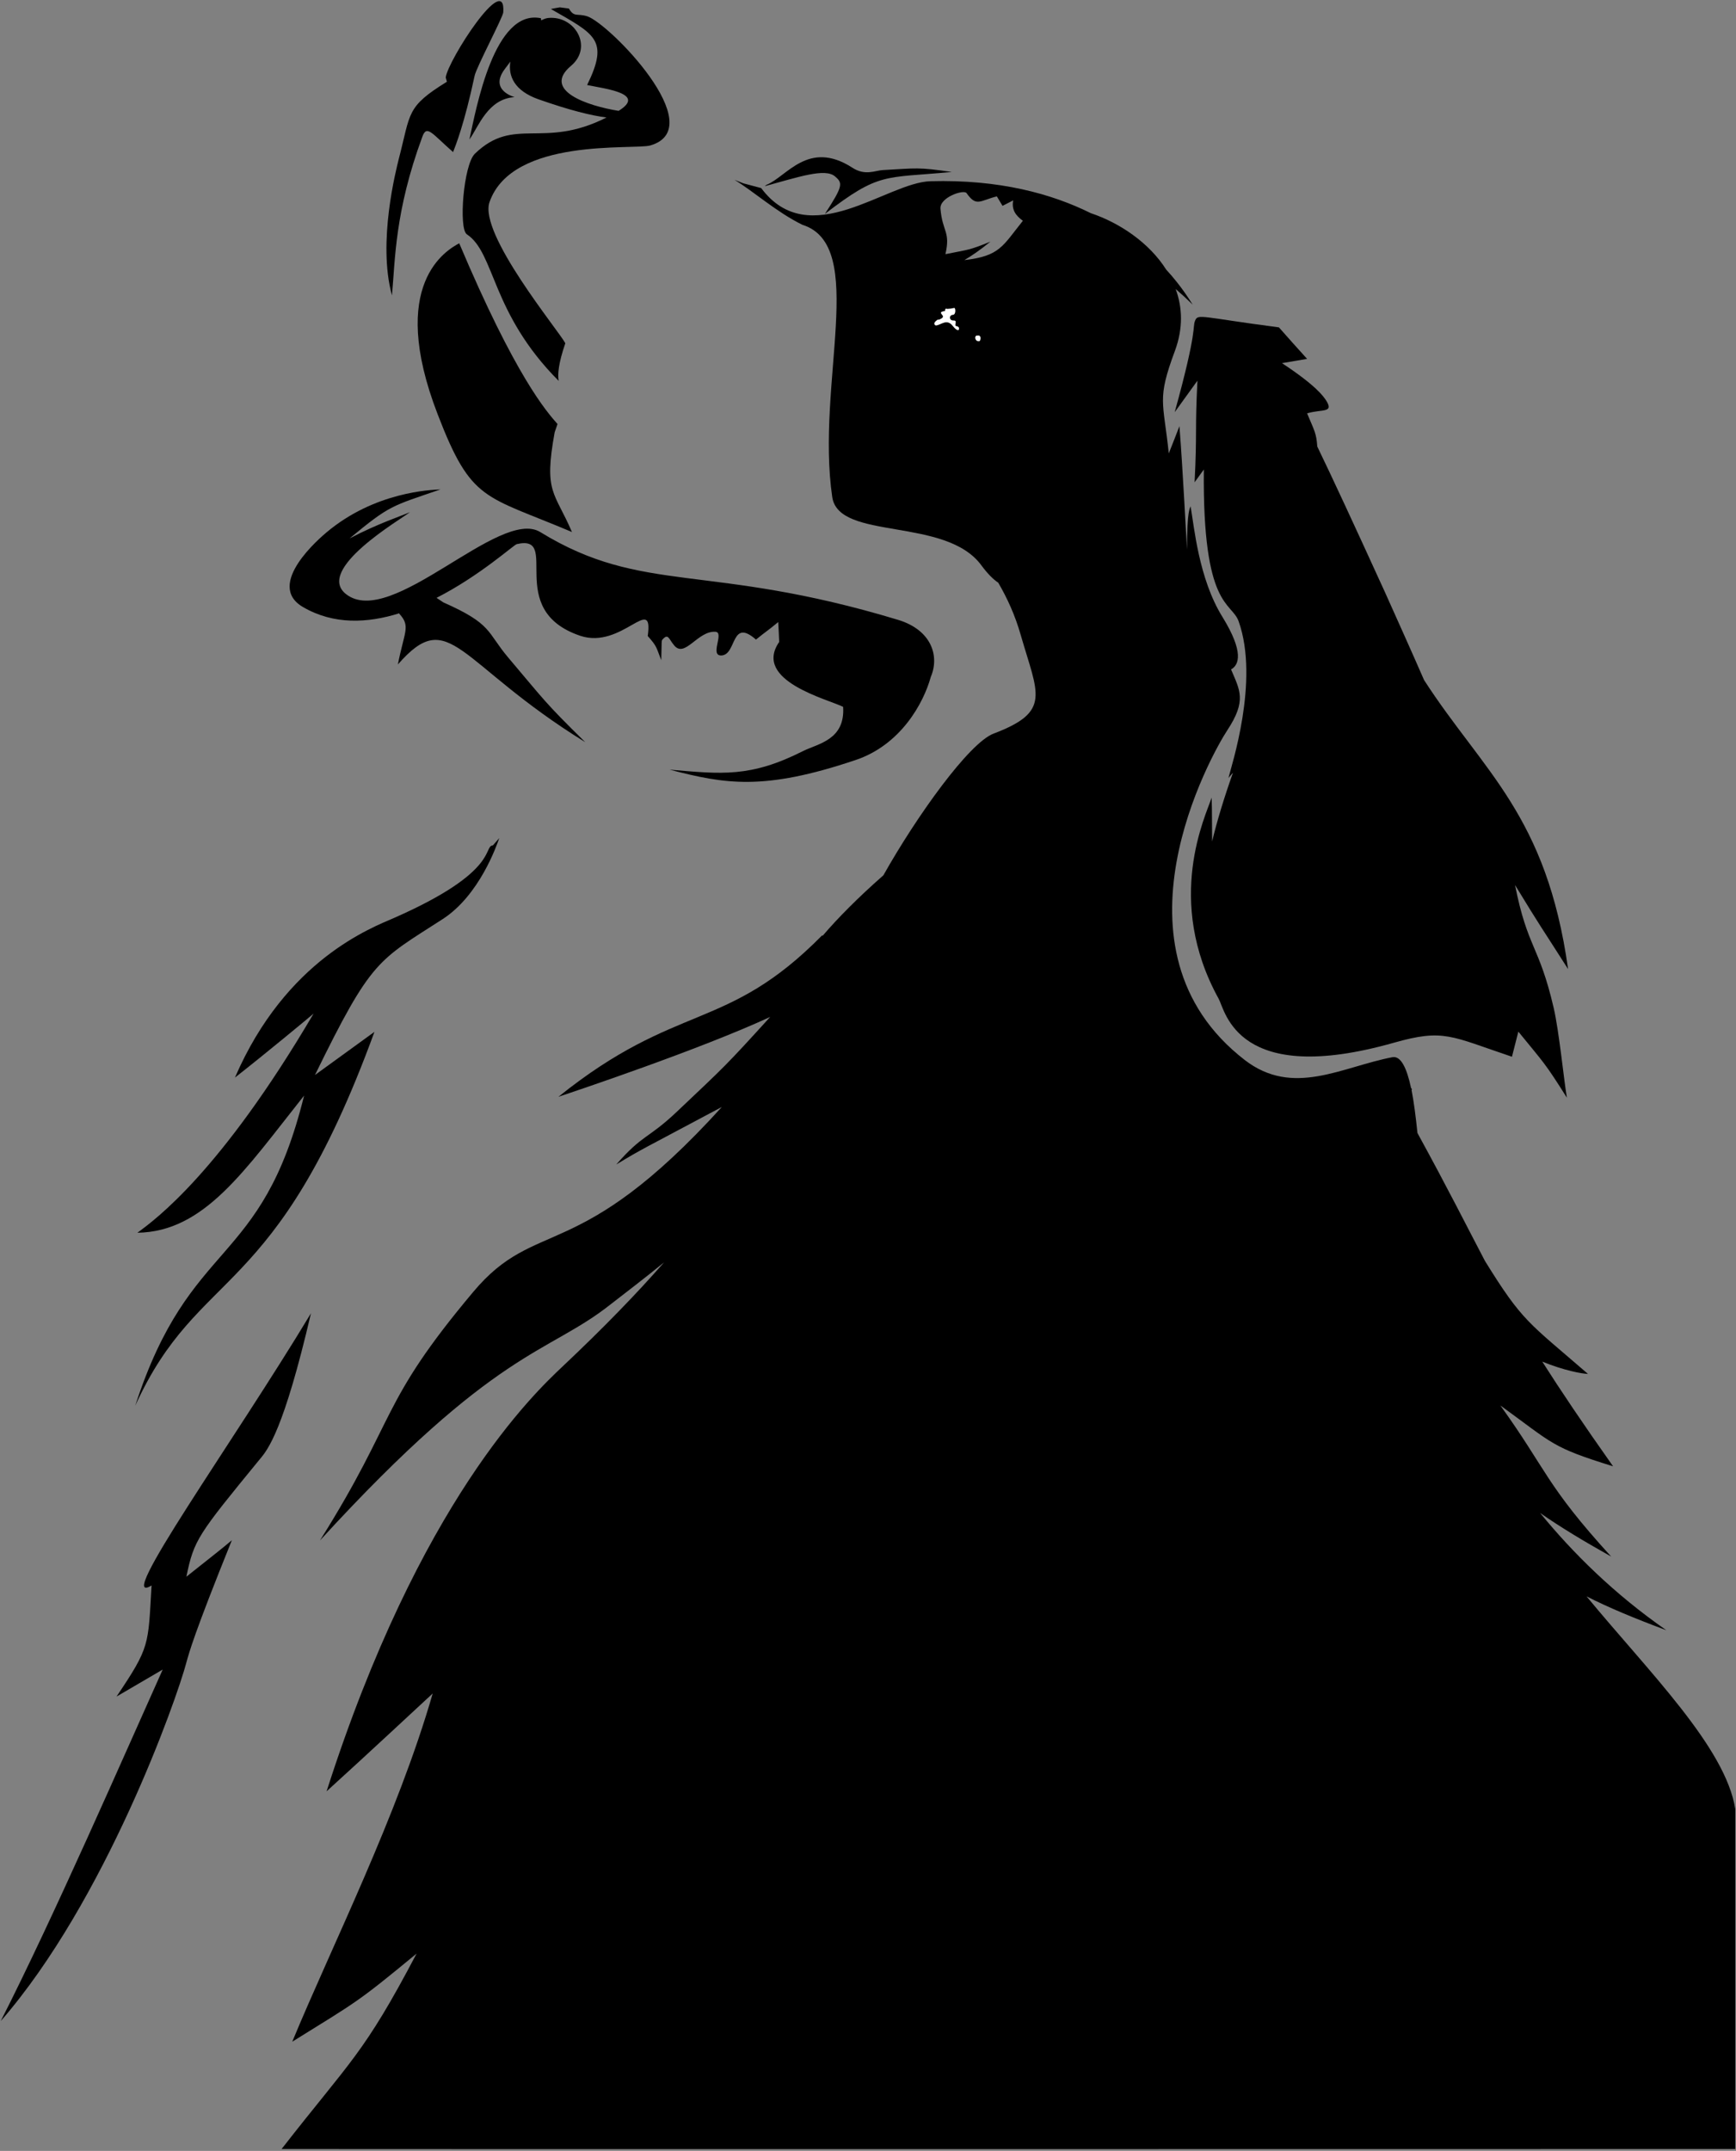 <svg xmlns="http://www.w3.org/2000/svg" version="1.1" xmlns:xlink="http://www.w3.org/1999/xlink" width="733" height="908"><rect width="100%" height="100%" fill="#808080" stroke="none"/><svg version="1.2" xmlns="http://www.w3.org/2000/svg" viewBox="0 0 733 908" width="733" height="908">
	<title>HL-00069-Healing-Points-Integrative-Veterinary-Services_Logo-Artwork</title>
	<style>
		.s0 { fill: #000000 } 
		.s1 { fill: #ffffff } 
	</style>
	<g id="SvgjsG1052">
		<g id="SvgjsG1051">
			<path id="SvgjsPath1050" class="s0" d="m235.4 179c-4.6-5.2-17.7-20-41.5-76.3-5.1 2.8-30.5 16.8-9.1 72.2 14.3 37.2 19.7 34 56.7 49.7-7.3-17.1-12-16.4-7.3-42.1z"></path>
			<path id="SvgjsPath1049" class="s0" d="m178.3 57.8c1.9-5.3 3.9-1.6 13 6.4 1-2.5 4.8-12 9.1-32.2 0.7-3.5 12-24.8 12.1-26.8 1.2-17.9-23.4 20.3-24.3 27.5l0.5 1.8c-17.3 10.7-15.2 13-20.3 32.5-1.1 4.5-9.1 35.2-2.9 57.7 1.4-15.3 1.2-35.4 12.8-66.9z"></path>
			<path id="SvgjsPath1048" class="s0" d="m217.3 41c0 0-10.9-2.8-4.2-11.8 0.3-0.4 1.2-1.6 2.4-3.2-1 6.1 1.7 12.3 11.8 15.9 13.4 4.7 22.4 6.9 28.8 7.7-26.9 13.6-38.9-0.8-55.6 15.3-4.8 4.7-6.9 31.6-3.4 34 12 7.9 10.1 33.1 38.8 61.9-0.5-2.7-0.1-7.5 2.8-15.9-2.7-5.2-36.7-46.2-32-59.6 9.6-27.5 61.1-21.9 67.9-23.9 25.7-7.5-17.3-51.4-26.6-54.5-4.4-1.4-5.5 0.6-7.8-3.3l-3.8-0.5q-1.9 0.3-3.8 0.7c18.6 10.7 24.7 12.9 15.3 32.1 7.8 1.6 25.1 3.6 13.3 10.9-13.1-2.1-32.5-8.6-20.1-19 9.5-8 1.6-21.4-9.7-20.2-0.9 0.1-1.9 0.5-2.9 1l-0.1-0.9c-19.7-4.1-27.3 37.9-30.2 51.2 3.9-5.5 7.8-17.2 19.1-17.9z"></path>
			<path id="SvgjsPath1047" class="s0" d="m128 256.3c12.9 7.5 27.2 6.8 40.6 2.6q0 0.1 0 0.2c4.9 5.3 2.1 7.5-0.6 21.4 22-25.2 25-0.6 79.1 32.8-17.4-17.1-16.9-17.3-32.5-35.7-9.2-10.9-6.6-14.1-27.4-23.3l-2.7-1.8q-0.1-0.1-0.2-0.1c18.4-9.4 32.5-22.3 33.9-22.7 19-4.4-5.7 27.7 26.8 38.7 17.6 5.9 31-18.1 28.5 0.1 4 4.5 3.5 4.6 5.7 10.2 0.2-8.4 0.1-8.2 0.5-8.7 2.5-2.8 2.6-0.3 5 2.5 4.5 5.4 9.9-6.3 17.4-5.8 3.9 0.3-2.7 10.3 2.6 10 6.4-0.4 3.9-16 14.5-6.7 4.8-3.9 4.7-3.5 9.4-7.4 0.2 3.4 0.3 6.2 0.4 8.4-11.3 16.4 20.7 24.2 27 27.4 0.9 13.9-10.5 15.5-16.8 18.6-22.3 11.3-34.5 9.8-56.5 7.9 23.5 6.1 39.7 9 78.4-4 19.3-6.4 28.9-24.2 31.9-35.1 3.8-8.9 0.3-19.8-13.7-24.1-80.6-24.4-107.7-10.4-151.2-37.1-17.2-10.5-62.9 41.2-82 26.2-13.2-10.4 23.1-31.5 27-34.6-3.3 1.5-13.3 4.7-25.5 11.1 17.2-14.2 17.5-13.5 38.4-20.7-4.1 0.2-27.8 1-48.2 18.2-2 1.7-26.3 22-9.8 31.5z"></path>
			<path id="SvgjsPath1046" class="s0" d="m158.1 435.6c-0.6 0.4-0.6 0.4-25.1 18.2 24-49.1 26.5-48.1 53.9-65.8 15.5-10 22.8-31 23.9-34.2l-2.7 3.1c-4.2 0.2 3.1 10.9-41.7 30.6-9.1 4-45.6 17.4-67.2 67.4 13.4-10.5 30.6-24.8 33.2-27-39.3 66.8-66.7 86.9-74.4 92.5 28.3-0.4 45.2-26.2 70.4-57.9-18.1 73.4-48 59.3-71.3 130.9 27.1-59.4 59-42.9 101-157.8z"></path>
			<path id="SvgjsPath1045" class="s0" d="m131.3 554.4c-32.8 54.5-83.7 124.9-67.3 114.9-1.5 25.4-0.6 25.8-14.8 46.9q9.8-5.7 19.5-11.4c-15.6 34.7-46.2 104.9-68.4 148.4 44.2-50.7 74.3-135.8 78.4-151.4 1.2-4.3 3.1-11.7 19.2-51.6-5.1 4.3-5 4.1-19.2 15.4 3.2-15.6 4.8-17.6 31-49.6 3.4-4 10.1-12.3 21.6-61.6z"></path>
			<path id="SvgjsPath1044" class="s0" d="m505.6 160.7c-1.1 21.5-0.1 21-1.2 42.9l3.9-5.4c-0.6 58.8 11.7 55.7 14.7 64.1 8.9 25.1-3.2 61.4-4.3 66.1q1-1.1 1.9-2.2c-3.8 10.7-6.7 20.3-8.8 29-0.1-6.5 0-12.7-0.2-18.5-2.4 7.5-20.1 43.2 3 85 2.8 5.2 7.9 37.2 73.9 18.5 21.1-6 24-2.8 49.9 5.9l2.7-10.6c11 13.5 11.1 13 20.5 27.9-1.2-6.8-3.3-28.2-5.6-38-6.2-26.6-11-25-16.3-51.8 11 18.1 11 17.6 22.4 35.5-9.1-65.1-35.8-83.3-60.8-122-5.2-11.9-11-24.8-16.7-37.5l-1.7-3.7c-10.4-22.8-20.4-44.4-26.7-57.4-0.4-5.7-1.2-6.6-4.3-14 6.3-1.9 11.5 0 8-5.5-1.1-1.6-3.9-6-18.6-15.7l10.6-1.8q-6-6.6-11.9-13.3c-32.9-4.3-34.2-5.9-35.4-2.8-1.2 2.9 1.2 3.2-8.6 38.6q4.8-6.6 9.6-13.3z"></path>
			<path id="SvgjsPath1043" fill-rule="evenodd" class="s0" d="m732.7 907.2c0 0-603.3 0.1-613.8 0 29.4-37.7 34.6-39.9 57-82.5-25.1 20.7-24.8 20-52.5 37.2 16.8-40.6 44.4-95.3 59.3-147-3.6 3.3-27.7 25.8-44.8 41.3 39.2-122.4 87.7-168.1 99.6-179.3 17.6-16.6 31.6-31.1 42.9-44-8.2 6.7-16.1 12.7-22.8 17.9-26.6 21-48 18.1-122.5 99.5 32.9-52.3 24.8-57.4 64.7-104.9 26.8-32 43.9-10.8 105-78.1-33.9 18.1-33.6 17.6-44.6 24.3 11.4-13 13.2-10.6 25.5-22.2 20.6-19.5 20.4-19.1 39.5-40.1-29.9 13.8-82.2 31.3-89.4 33.7 50.3-40.4 70.9-27.1 111.4-68.2l0.1 0.3q0 0 0 0c6.3-7.4 15-16.2 25.7-25.6 14-24.9 36.1-55.8 46.5-59.8 24.6-9.3 18.7-16.6 11.5-41.6-2.4-8.4-5.7-15.6-9.5-22.1-2.2-1.5-4.5-3.8-7.1-7.3-15.1-20.7-60.3-10.3-63-28.9-7-47.8 15.2-106.2-12.6-114.9 0.1-0.1 0 0 0 0-11-5.4-20.7-14.2-28.7-19l3.8 1.5 7.5 2c20.4 27.3 52.9-2.4 71.5-2.9 29.1-0.8 51.2 5.3 67.7 13.5 12 4 24.6 12.4 31.8 23.8 6.7 7.3 10.1 13.2 11.2 14.8q-3.7-3.6-7.2-6.6c2.9 7.8 3.2 16.6-0.3 26.1-7.7 20.7-4.9 21.1-2.6 43.3 4.3-10.8 4.1-10.6 4.5-11.5 1.5 19.1 2.9 47.9 3.2 52.1 0-17.2 1.3-17.3 1.5-18.3 1.5 8.4 3.4 30.6 13.5 46.8 9.1 14.8 7 20.2 3.6 22.1 3.7 8.8 6.7 13.1-1.6 25.7-6.6 10-53.1 92.5 7.4 139.2 20.4 15.7 40.9 2.9 62.3-1.2 3.6-0.7 6.1 4.6 7.9 13l0.4 0.5q-0.1 0.1-0.2 0.3c1 5.1 1.8 11.4 2.5 18.2 13.1 23.9 21.1 39.9 28.5 54 15.9 25.7 18.2 25.8 43.5 47.7-2.6-0.1-10-1.4-19.3-5.2 7.5 11.8 16.9 25.8 29.9 44.2-26.1-8.1-25-9.3-47.6-25.7 19.6 27.2 19.2 33.6 46.8 63.8-11.6-6.5-21.4-12.4-30-18.4 13.8 16.9 31.4 34.3 53.3 49.5-13.7-5.1-24.7-9.7-33.7-14.3 26.3 31.9 58.7 63.7 62.8 89.8zm-393.9-812.4c-0.1 0.1-0.1 0 0 0q0 0 0 0zm58.3-6.7c0.8 9.8 4.3 9.5 2.1 19.2 9.8-2 9.7-1.5 19-5.3-4.4 3.6-8.1 6.1-11 7.8 15-1.7 16.1-5.9 24.7-16.6-3.2-2.3-4.8-4.8-4.1-8.6l-4.5 2.3-2.4-4c-7.2 1.8-8.6 4.6-12.8-1.4-1.2-1.6-11.4 1.8-11 6.6z"></path>
			<path id="SvgjsPath1042" class="s0" d="m352.6 74.5c3.3 2.8 3.4 4-4.3 15.8 23.1-17.7 24.7-15 53.6-17.7-14.6-2.1-14.5-1.6-29.2-0.8-3.3 0.2-7.4 2.5-12.8-1-18.6-12-27.7 3.8-36.2 7.2l-0.8 0.6c14.1-3.8 25.5-7.8 29.7-4.1z"></path>
		</g>
		<g id="SvgjsG1041">
			<path id="SvgjsPath1040" class="s1" d="m396.3 134.7c-3.1 1.9-1.3 2.7-1.1 2.7 2.2-0.2 4.5-3 7 0.1 2.1 2.6 2.6 1.8 2.7 1.6 0.3-1.7-1.4-1.2-1.5-1.7-0.1-1 0.8-2.2-0.9-2.1-1.8 0-1.9-2.3-0.1-2.4 1.3-0.1 1.1-3 0.5-2.9-1.5 0.3-1.4 0.3-2.9 0.4-0.2 0-1.1-0.5-0.9 0.8-1.4 0.4-2.4 0.4-1.4 1.6 0.8 0.9 0.7 1.4-1.6 2.3"></path>
			<path id="SvgjsPath1039" class="s1" d="m412.7 141.6c-1.6 0-1 2.9 0.9 2.4 0.4-0.1 1.1-3.1-1.3-2.2"></path>
		</g>
	</g>
</svg><style>@media (prefers-color-scheme: light) { :root { filter: none; } }
@media (prefers-color-scheme: dark) { :root { filter: none; } }
</style></svg>